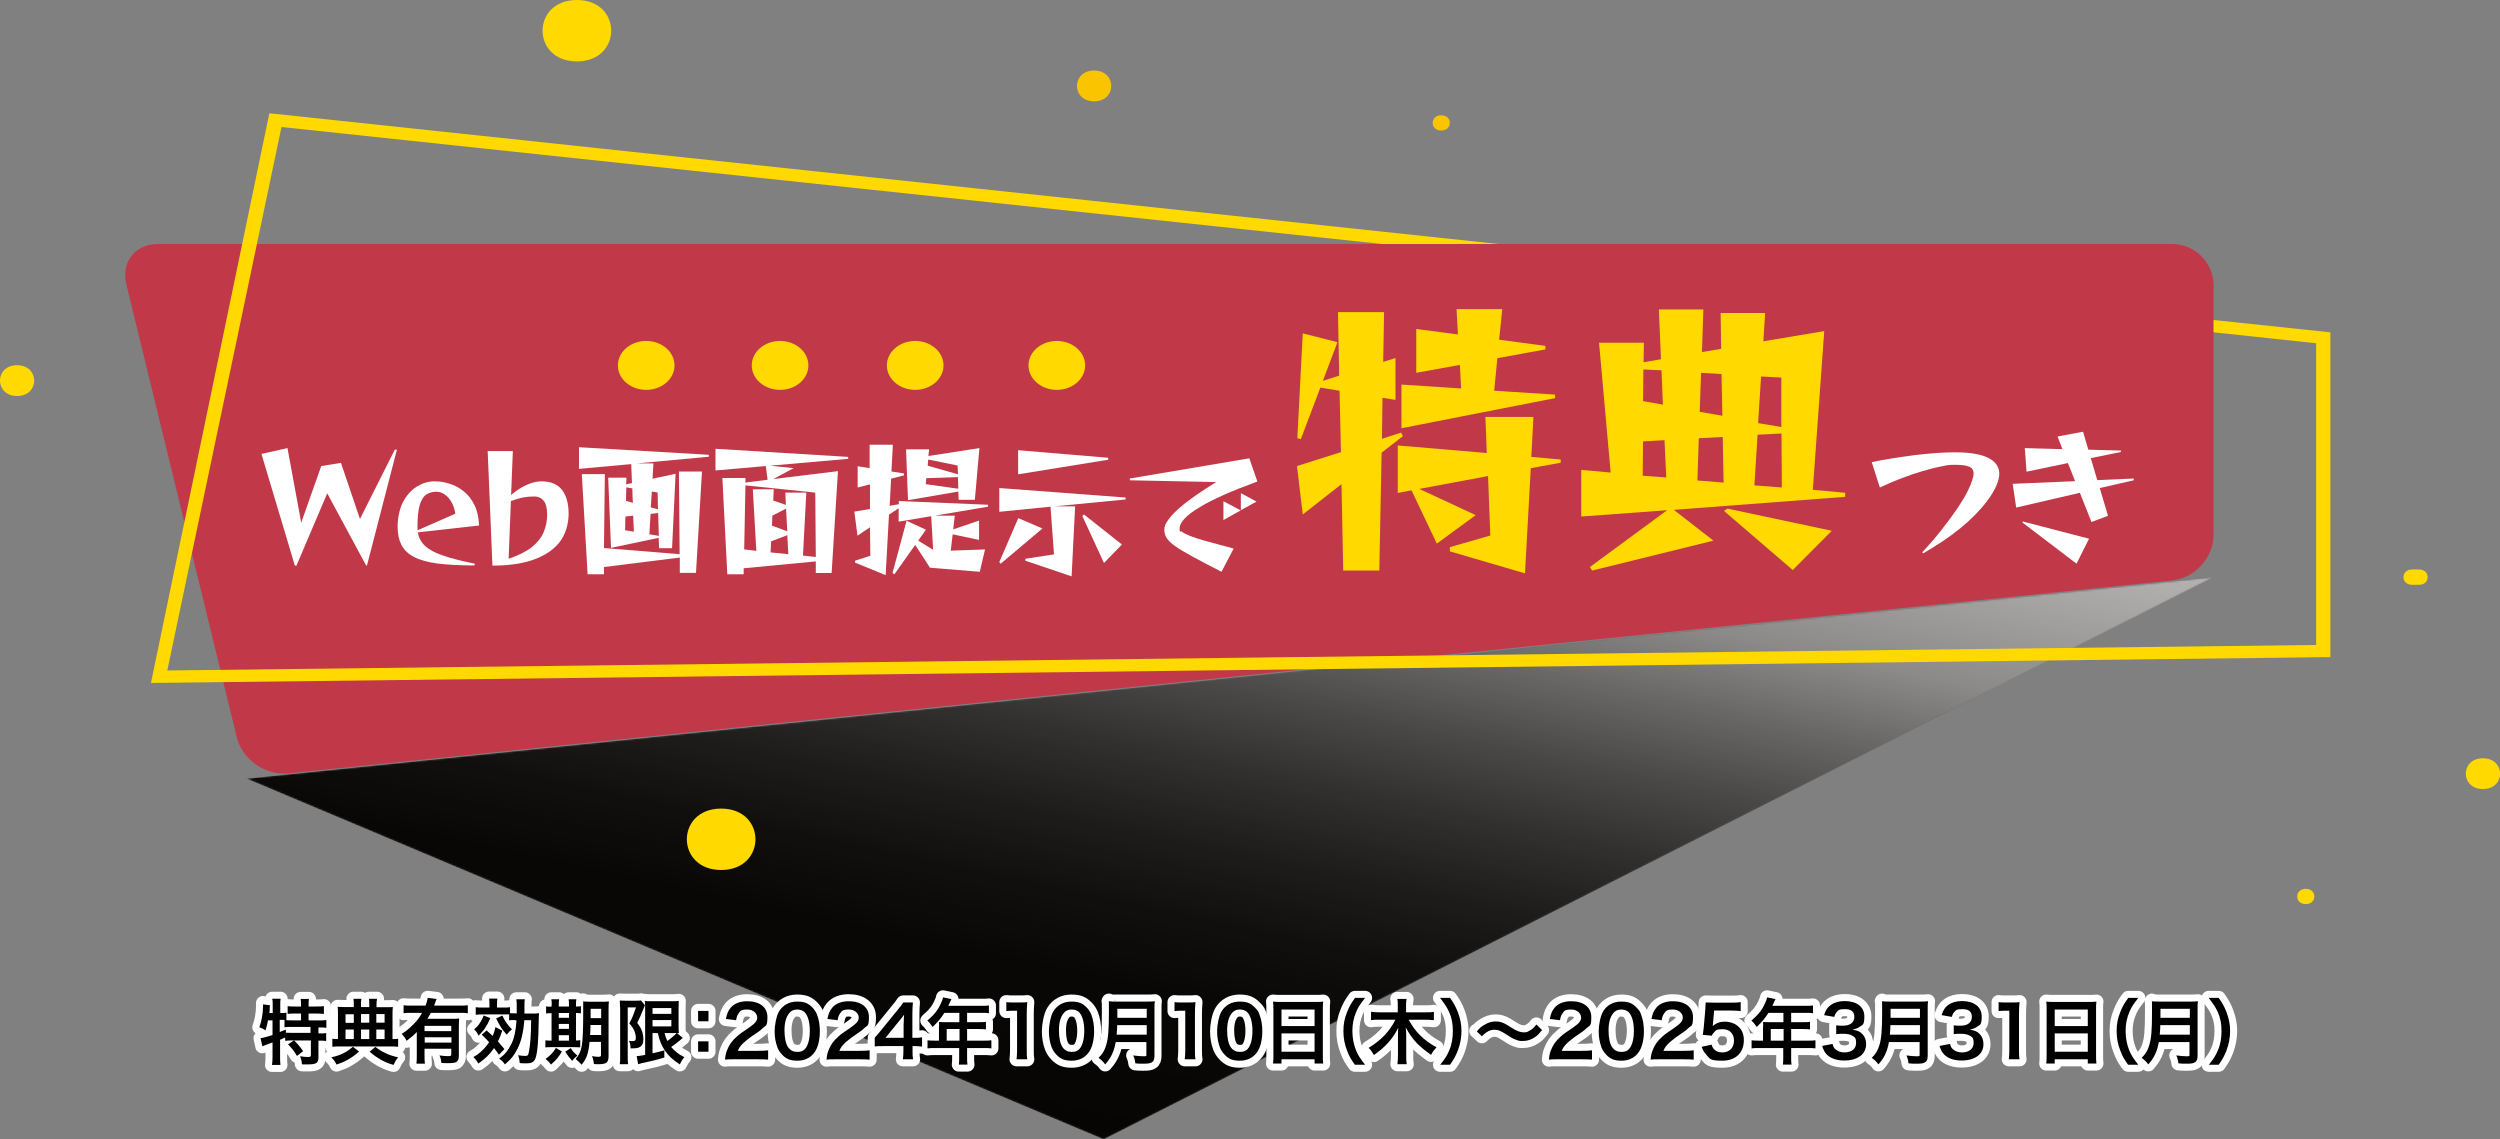 <svg xmlns="http://www.w3.org/2000/svg" xmlns:xlink="http://www.w3.org/1999/xlink" viewBox="0 0 1421 647.6"><rect x="0" y="0" width="1421" height="647.6" fill="#808080" stroke="none"/><defs><style>      .cls-1 {        mask: url(#mask);      }      .cls-2 {        fill: url(#_名称未設定グラデーション_3);        isolation: isolate;        opacity: .2;      }      .cls-3 {        fill: #ffd900;      }      .cls-4 {        fill: url(#_名称未設定グラデーション_2);      }      .cls-5 {        fill: #c13948;      }      .cls-6 {        fill: #fff;      }      .cls-7 {        fill: none;        stroke: #fff;        stroke-linecap: round;        stroke-linejoin: round;        stroke-width: 8px;      }      .cls-8 {        fill: url(#_名称未設定グラデーション);      }      .cls-9 {        fill: #fac500;      }    </style><linearGradient id="_&#x540D;&#x79F0;&#x672A;&#x8A2D;&#x5B9A;&#x30B0;&#x30E9;&#x30C7;&#x30FC;&#x30B7;&#x30E7;&#x30F3;" data-name="&#x540D;&#x79F0;&#x672A;&#x8A2D;&#x5B9A;&#x30B0;&#x30E9;&#x30C7;&#x30FC;&#x30B7;&#x30E7;&#x30F3;" x1="735" y1="2569" x2="642.8" y2="3003" gradientTransform="translate(0 -2352.1)" gradientUnits="userSpaceOnUse"><stop offset="0" stop-color="#fff"></stop><stop offset="0" stop-color="#dadada"></stop><stop offset=".2" stop-color="#a7a7a7"></stop><stop offset=".3" stop-color="#7b7b7b"></stop><stop offset=".4" stop-color="#555"></stop><stop offset=".5" stop-color="#363636"></stop><stop offset=".6" stop-color="#1e1e1e"></stop><stop offset=".7" stop-color="#0d0d0d"></stop><stop offset=".8" stop-color="#030303"></stop><stop offset="1" stop-color="#000"></stop></linearGradient><mask id="mask" x="1" y="1" width="1257.2" height="646.6" maskUnits="userSpaceOnUse"><g id="SVGID"><polygon class="cls-8" points="140.2 442.6 1258.2 328.1 627.3 647.6 140.2 442.6"></polygon></g></mask><linearGradient id="_&#x540D;&#x79F0;&#x672A;&#x8A2D;&#x5B9A;&#x30B0;&#x30E9;&#x30C7;&#x30FC;&#x30B7;&#x30E7;&#x30F3;_2" data-name="&#x540D;&#x79F0;&#x672A;&#x8A2D;&#x5B9A;&#x30B0;&#x30E9;&#x30C7;&#x30FC;&#x30B7;&#x30E7;&#x30F3; 2" x1="735" y1="2569" x2="642.8" y2="3003" gradientTransform="translate(0 -2352.1)" gradientUnits="userSpaceOnUse"><stop offset="0" stop-color="#fff"></stop><stop offset="0" stop-color="#dadada"></stop><stop offset=".2" stop-color="#a7a7a7"></stop><stop offset=".3" stop-color="#7b7b7b"></stop><stop offset=".4" stop-color="#555"></stop><stop offset=".5" stop-color="#363636"></stop><stop offset=".6" stop-color="#1e1e1e"></stop><stop offset=".7" stop-color="#0d0d0d"></stop><stop offset=".8" stop-color="#030303"></stop><stop offset="1" stop-color="#000"></stop></linearGradient><linearGradient id="_&#x540D;&#x79F0;&#x672A;&#x8A2D;&#x5B9A;&#x30B0;&#x30E9;&#x30C7;&#x30FC;&#x30B7;&#x30E7;&#x30F3;_3" data-name="&#x540D;&#x79F0;&#x672A;&#x8A2D;&#x5B9A;&#x30B0;&#x30E9;&#x30C7;&#x30FC;&#x30B7;&#x30E7;&#x30F3; 3" x1="735" y1="2569" x2="642.8" y2="3003" gradientTransform="translate(0 -2352.1)" gradientUnits="userSpaceOnUse"><stop offset="0" stop-color="#231815"></stop><stop offset="0" stop-color="#231815"></stop><stop offset="1" stop-color="#231815"></stop></linearGradient></defs><g><g id="_&#x30EC;&#x30A4;&#x30E4;&#x30FC;_1" data-name="&#x30EC;&#x30A4;&#x30E4;&#x30FC;_1"><g id="_&#x30EC;&#x30A4;&#x30E4;&#x30FC;_1-2" data-name="&#x30EC;&#x30A4;&#x30E4;&#x30FC;_1"><g class="cls-1"><polygon class="cls-4" points="140.2 442.6 1258.2 328.1 627.3 647.6 140.2 442.6"></polygon></g><polygon class="cls-2" points="140.2 442.6 1258.2 328.1 627.3 647.6 140.2 442.6"></polygon><path class="cls-5" d="M1258.2,303.9c0,13-10.6,24.7-23.5,26L163.7,439.6c-12.9,1.3-26-7.9-29.1-20.5l-62.8-257.5c-3.1-12.6,5-22.9,18-22.9h1144.8c13,0,23.6,10.6,23.6,23.6v141.6h0Z"></path><polygon class="cls-3" points="1258.2 181.9 1258.2 188.9 1316.5 195.1 1316.5 366.6 95.1 381.1 160 72.2 785.6 138.7 851.8 138.7 157.1 64.8 153.1 64.4 85.8 388.2 1324.6 373.5 1324.6 188.9 1258.2 181.9"></polygon><path class="cls-3" d="M327.9,34.9c26,0,26-34.9,0-34.9s-26,34.9,0,34.9h0Z"></path><path class="cls-3" d="M409.9,494.5c26,0,26-34.9,0-34.9s-26,34.9,0,34.9h0Z"></path><path class="cls-9" d="M621.9,57.6c13,0,13-17.5,0-17.5s-13,17.5,0,17.5h0Z"></path><path class="cls-3" d="M9.7,225.1c13,0,13-17.5,0-17.5s-12.9,17.5,0,17.5h0Z"></path><path class="cls-3" d="M1411.3,448.5c13,0,13-17.5,0-17.5s-13,17.5,0,17.5h0Z"></path><path class="cls-9" d="M819.2,74.2c6.5,0,6.5-8.7,0-8.7-6.5,0-6.5,8.7,0,8.7h0Z"></path><path class="cls-3" d="M1310.6,513.9c6.5,0,6.5-8.7,0-8.7s-6.5,8.7,0,8.7h0Z"></path><path class="cls-3" d="M1371,332.4h4c6.5,0,6.5-8.7,0-8.7h-4c-6.5,0-6.5,8.7,0,8.7h0Z"></path><ellipse class="cls-3" cx="367.3" cy="207.7" rx="16.1" ry="13.9"></ellipse><ellipse class="cls-3" cx="443.4" cy="207.7" rx="16.1" ry="13.9"></ellipse><ellipse class="cls-3" cx="520.2" cy="207.7" rx="16.1" ry="13.9"></ellipse><ellipse class="cls-3" cx="600.7" cy="207.7" rx="16.1" ry="13.9"></ellipse></g><g id="_&#x30EC;&#x30A4;&#x30E4;&#x30FC;_2" data-name="&#x30EC;&#x30A4;&#x30E4;&#x30FC;_2"><g><path class="cls-6" d="M208.1,321.4l-22.1-41-17.5,41.1h-.9l-19-63.5,14.8-3.3,7.8,42.4,11.4-32.2,11.2-1.8,10.8,31.9,19.8-39.4h1.2l-17,65.8h-.5Z"></path><path class="cls-6" d="M269.7,321.4c-8.4,0-15.4-.4-21.1-1.1-5.6-.8-10.1-2-13.4-3.8-3.3-1.7-5.6-4-7.1-6.9-1.4-2.8-2.1-6.3-2.1-10.4s1-9.9,3-13.7c2-3.8,4.6-6.8,7.7-8.8,3.2-2,6.6-3.1,10.1-3.1s5.7.4,8.6,1.3,5.6,2.3,8.1,4.3,4.6,4.6,6.1,7.7c1.6,3.2,2.5,7.1,2.7,11.8l-34.8,3.9c.5,3,1.9,5.6,4.1,7.7,2.3,2.1,5.7,4,10.3,5.5,4.6,1.6,10.6,3.1,18,4.6l-.2,1ZM258.8,292c-.3-2.1-.9-4.2-1.9-6.1s-2.2-3.5-3.8-4.6c-1.5-1.2-3.2-1.8-5.1-1.8s-4.1.5-5.7,1.6c-1.6,1-2.8,3-3.7,5.9s-1.3,7.2-1.3,12.8v.8c0,.3,0,.5.1.8l21.4-9.4Z"></path><path class="cls-6" d="M277.2,256.4h14.3l-1,25c1.5-1.4,3.2-2.6,5.1-3.8,1.9-1.2,3.9-2.1,6-2.9,2.1-.7,4.2-1.1,6.2-1.1,5.2,0,9.1,1.6,11.6,4.8,2.5,3.2,3.8,7.7,3.8,13.6s-1.8,12.1-5.4,16.5-8.7,7.6-15.1,9.8-14.1,3.2-22.8,3.2l-2.7-65.1ZM289.1,317.6c5.6-1.9,10-4.1,13.2-6.6,3.2-2.6,5.4-5.4,6.7-8.5s2-6.4,2-9.8-.6-6.4-1.9-8-3.1-2.5-5.5-2.5-4.5.2-6.5.6-4.3,1.1-6.7,2l-1.3,32.8Z"></path><path class="cls-6" d="M374.6,311.7l-.2-6-27.1,5.7-1.6-39.9h10.4l-.2,3.8,3.3-.7-.4-10.8-29.7,2.7v-12.3l73.8,4.3v1.1l-40.9,3.8h9.4l-.5,8.7,13.1-2.8-2,42.3h-7.4ZM386.4,325.6v-8.7c-.1,0-43.1,5.4-43.1,5.4v4.1h-9.3l-3.3-56.9h13.1l-.5,42,43,3.5-.4-47h13.1l-3.4,57.6h-9.2ZM359.9,293.1l-4.4.5-.2,7.8,5,.8-.4-9.1ZM359.4,277.6l-3.4-.6-.2,7.7,3.9,1.1-.3-8.2ZM374.1,291.6l-4.3.5-.7,11.6,5.4.9-.4-13ZM373.8,279.9l-3.3-.5-.6,9,4.1,1.1-.2-9.6Z"></path><path class="cls-6" d="M463.7,325.7v-6.6c-.1,0-41,3.9-41,3.9v3.4h-9.3l-2.8-54.7h13.1v2.6c-.1,0,12.6-1.6,12.6-1.6l-1-7.8-28.6,2.5v-12.3l75.4,4.6v1.1l-44.4,3.9,13.4,1.4-11.6,6.2,36.8-4.5-3.6,57.9h-9ZM463.4,280l-39.7-4.1-.7,36.4,6.9.8-2-35h11.9l-.3,6.4,7.2,2.5-.3-7h11.9l-1.9,35.8,7.3.8-.3-36.6ZM447.5,304.2l-9.2,3.5-.3,6.3,10.1,1-.6-10.8ZM446.8,289.1l-7.8,4-.2,5.7,8.7,3.2-.7-12.9Z"></path><path class="cls-6" d="M528.6,322.7l-8.4-13-11.8,16.7-1.1-.7,8-29.7,11,5.1-4.4,6.2,8.5,5.2-1.1-19.1-18.5,3.1v-7.6l-5.5,3.6-1.9,34.4-17.4-7.1v-1.1l8.7-2.8-.2-16.2-7.1,4.8-1.8-13.7,8.9-1.5v-14c-.1,0-7,1.8-7,1.8v-12.1l6.8,1.1v-13.3c-.1,0,13.2,0,13.2,0l-.8,15.2,7.1,1.1v1.1l-7.3,1.9-.8,15.4,5.2-.9v-1.8l50.7,2.1v1.1l-30.2,5.1h11.3l-.9,7.8,14.7-5v11l-15-3.2-1.1,9.3,19.5-.7-3,12.7-28.3-2.3ZM544.9,284.1l-.2-4.7-28.6,4.9-1.1-28.9h13.1l-.4,3.8,29-4.5-2.6,29.4h-9.2ZM544.5,271.2l-18,.6-.3,3.4,18.5,2.6-.2-6.6ZM544.3,264.6l-16.7-3.4-.3,3.5,17.2,4.9-.2-5Z"></path><path class="cls-6" d="M568.8,320.4l-.8-.9,10.8-25,13.7,5.9-23.7,20ZM582.8,318.7v-1.1l16.3-2.5-2-27.1-29.1,2.9v-13.5l71.8,5.4v1.1l-40.5,3.9h11.8l-2,39.8-26.3-8.9ZM578.7,269.6v-13.7l51.2,4.3v1.1l-51.2,8.3ZM615.2,293.3l.9-.9,21.6,17.1-10.2,10.5-12.3-26.7Z"></path><path class="cls-6" d="M694.3,325c-6.6-3.4-12-6.2-16.2-8.5s-7.5-4.2-9.9-5.9c-2.4-1.7-4-3.2-5-4.7s-1.4-3.1-1.4-4.9.8-3.7,2.5-5.9c1.6-2.2,3.9-4.5,6.7-6.9s6-4.8,9.5-7.2c3.5-2.4,7.1-4.7,10.8-7l-49-1-.2-1,68-11.5,4.6,13.2c-14.6,5.3-25.6,10.2-33,14.7s-11.2,8.5-11.2,11.8.4,1.3,1.3,2c.8.7,2.4,1.5,4.6,2.4,2.2.9,5.3,1.9,9.3,3s9.2,2.5,15.5,4.2l-6.9,13.2ZM695.4,295.6v-10.7l9.8,5.2-9.8,5.5ZM705.3,290v-9.7l8.9,4.8-8.9,4.9Z"></path></g><g><path class="cls-3" d="M763.5,324.5l-1-49.3-22,17.2-3.3-27.5,25-7.9-.8-34.9-10.9-1.8-11.1,29.3-2-.5,3.1-59.6,19.7,5-8.3,22,9.3-3-.7-36.1h26.2l-.5,28.3,7-2.2v23.8l-7.4-1.2-.3,23.3,10.9-3.5,1,2-12.1,9.4-1.3,67h-20.5v.2h0ZM824.1,313.4v-2.4l23-6.6-1.3-33.8-39.1,7.3,32.1,14.9-22.1,16.2-14.4-30.3-7.8,1.5v-27l50.6,4.3-.8-20.5h27.3l-1.2,22.7,16.7,1.5v1.8l-17,3.1-3.3,59.8-42.7-12.5ZM796.6,243.4v-24.8l33.9,2.2-.7-13.4-24.8,4.5v-24.9l23.7,3.1-.8-14.4h26l-1.8,17.4,26.3,3.5v2l-27.3,5-1.8,18.5,34.6,2.2v2l-87.3,17.1Z"></path><path class="cls-3" d="M951.4,289.8l22.5,17.5-68.9,17-1.3-2,43.9-32.3-48.8,3.6v-26.5l16.7,1.5-6.6-73.8h25.5l-.2,11.1,9.9-1.7-1.2-28.3h25.3l-.8,24.2,10.9-1.8-.3-20.4h25.3l-1,16.1,34.6-5.8-6.5,90.2,18.4,1.7v2.3l-97.4,7.4ZM946.1,250.2l-12.2.7-.2,19.5,13.4,1-1-21.2ZM944.4,210.5l-10.3-.5-.2,18,11.3,2-.8-19.5ZM979.2,248.4l-13.6.7-.8,24,14.9,1.2-.5-25.9ZM978.5,212.6l-11.6-.7-.8,22.2,12.9,2.2-.5-23.7ZM979.9,290.4l2-1.3,59.3,12.6-22.2,22.3-39.1-33.6ZM1012.6,246.4l-13.6.7-1.8,28.8,15.6,1.2-.2-30.7ZM1012.6,214.6l-11.6-.6-1.7,26.5,13.2,2.2v-28.1h0Z"></path></g><g><path class="cls-6" d="M1092.6,313.9c3.8-4,7.4-8.2,10.8-12.5s6.4-8.4,9.1-12.3c2.6-3.9,4.6-7.2,5.9-9.9,1.1-2.2,1.9-4.2,2.5-5.9.6-1.7.9-3.1.9-4.2,0-1.9-.9-3.2-2.6-3.9-1.8-.7-4.5-1-8.3-1s-4.4.3-7.5.9-6.7,1.5-10.6,2.7c-3.9,1.1-8,2.5-12.1,4.1-4.2,1.6-8.2,3.3-12.2,5.2l-4.6-14.4c3.8-.8,7.7-1.6,11.9-2.2,4.2-.7,8.3-1.2,12.5-1.8,4.2-.5,8.3-.9,12.2-1.2,3.9-.3,7.5-.4,10.8-.4,8.5,0,14.8,1.1,18.9,3.2s6.2,5.1,6.2,9-2.4,9.6-7.1,15.7c-4,5.3-9.1,10.4-15.1,15.3s-13.1,9.6-21,14.2l-.6-.6Z"></path><path class="cls-6" d="M1188.8,296.7l-6.6-16.6-36.2,8.4-2-13.5,35.5-1.5-4.1-10.3-23.5,4.9-1-13.4,21.4.6-2.8-7.2,14.5-2.7,3,10.2,18.5.5v.8c0,0-17.1,3.5-17.1,3.5l3.7,12.5,20.7-.9v1c0,0-19.3,4.4-19.3,4.4l4.7,15.8-9.4,3.5ZM1149.7,297.1v-.7c0,0,37.7,9.8,37.7,9.8l-7.1,14.2-30.6-23.3Z"></path></g></g><g><g><path class="cls-7" d="M152.4,579.7c-.4,2.2-.8,3.8-1.5,6-1.2-.9-2.1-1.3-3.5-1.8,1.3-3.3,2.1-8,2.1-12s0-.5,0-1l4,.5c-.2.7-.2.8-.2,2.1v.6c0,0-.2,1.7-.2,1.7h1.9v-4.8c0-1.2,0-2.2-.3-3.3h4.8c-.2,1.1-.2,2-.2,3.3v4.8h.3c1.5,0,2.4,0,3.2-.2v4.3c1.3,0,2.3.1,3.7.1h4.6v-3.9h-3.4c-1.7,0-3,0-4.2.2v-4.4c1.2.2,2.4.2,4.2.2h3.4v-1.3c0-1.2,0-2-.2-3h4.7c-.2.9-.2,1.8-.2,3v1.3h4.4c1.8,0,3,0,4.3-.2v4.4c-1.2-.1-2.5-.2-4.3-.2h-4.4v3.9h5.5c2,0,3.5,0,4.6-.2v4.4c-1.3-.2-2.8-.2-4.3-.2h-.2v3.4h.4c1.9,0,3,0,4-.2v4.5c-1.3-.2-2.4-.2-4-.2h-.4v9.7c0,3-1.3,3.8-6,3.8s-2.2,0-3.4-.1c-.1-1.9-.4-3.1-1.1-4.5,2.3.3,3.6.4,4.7.4s1.5-.2,1.5-1.2v-8.2h-10.6c-1.7,0-2.7,0-4,.2v-1.9c-1.1.5-1.9.9-2.9,1.3v9.6c0,1.8,0,3.3.2,4.7h-4.8c.2-.9.3-2.9.3-4.7v-8.1c-1,.4-1.9.7-2.7,1-2.1.8-2.6,1-3.1,1.2l-1-4.6c1.5-.2,3.1-.6,6.8-1.8v-8.3h-2.4ZM159,586.6c1.6-.6,2.1-.8,3.5-1.4v1.8c1,0,2.1.1,3.9.1h10.1v-3.4h-10.2c-2.1,0-3.4,0-4.6.2v-4.2c-.9,0-1.4,0-2.1,0h-.6v6.9ZM167,591.3c2.1,1.9,3.6,3.7,5.3,6.2l-3.5,2.7c-1.6-2.7-2.8-4.3-5.1-6.6l3.4-2.2Z"></path><path class="cls-7" d="M204.1,597.7c-2.6,2.3-4,3.2-6.2,4.5s-3.7,1.9-6.6,2.9c-1.1-2.1-1.6-2.8-3-4.1,3-.7,4.5-1.2,6.6-2.2,2.1-1,3.4-1.9,5.7-3.8l3.5,2.7ZM201.1,571.4c0-1.9,0-2.7-.2-3.7h4.5c-.2,1.1-.2,1.7-.2,3.7v1h4.7v-1c0-2.1,0-2.8-.2-3.7h4.6c-.2,1.2-.3,1.9-.3,3.7v1.1h5.3c1.9,0,3.1,0,4-.1-.1.9-.2,1.9-.2,3.4v14.8c1.5,0,2.2,0,3.2-.2v4.6c-1.3-.2-2.8-.2-4.8-.2h-27.9c-2,0-3.5,0-4.7.2v-4.6c1.1.2,1.7.2,3.2.2v-14.9c0-1.4,0-2.4-.2-3.4,1.2,0,2.2.1,3.9.1h5.3v-1.1ZM201.1,576.5h-4.7v4.9h4.7v-4.9ZM201.1,585.2h-4.7v5.4h4.7v-5.4ZM209.9,581.3v-4.9h-4.7v4.9h4.7ZM209.9,590.6v-5.4h-4.7v5.4h4.7ZM213.3,595c2.3,1.8,3.5,2.5,5.6,3.5,2.4,1.2,4.1,1.7,7.4,2.5-1.3,1.6-1.6,2.1-2.6,4.3-3.2-.9-4.9-1.7-7.3-3-2.2-1.3-3.6-2.2-6.3-4.5l3.3-2.8ZM218.6,581.3v-4.9h-4.7v4.9h4.7ZM218.6,590.6v-5.4h-4.7v5.4h4.7Z"></path><path class="cls-7" d="M237,586.5c-2.1,2.2-3,2.9-5.9,5.1-.9-1.8-1.5-2.6-2.8-3.9,2.7-1.7,4.6-3.3,6.8-5.6,2.1-2.1,3.3-3.7,4.8-6.4h-5.7c-2,0-3.4,0-4.8.2v-4.5c1.4.2,2.8.2,4.9.2h7.6c.6-1.7,1-3,1.2-4.4l5.1.6c-.3.6-.4.8-.9,2.3-.2.5-.2.7-.6,1.5h14.5c2,0,3.4,0,4.7-.2v4.5c-1.3-.2-2.8-.2-4.7-.2h-16.3c-.7,1.3-1.2,2.1-2,3.4h13.9c2,0,3,0,4.2-.2-.1,1.3-.2,2.6-.2,4.6v16.9c0,1.6-.5,2.6-1.5,3.3-.8.4-2.3.6-4.7.6s-1.7,0-3.7-.1c-.2-1.8-.4-2.7-1.1-4.3,2.3.3,3.4.4,4.7.4,1.8,0,2-.2,2-1.1v-3.1h-15.2v3.4c0,2.2,0,3.6.2,5.1h-4.8c.2-1.5.2-3,.2-5.1v-13.1ZM256.5,583.1h-15.2v3h15.2v-3ZM241.4,589.6v3h15.2v-3h-15.2Z"></path><path class="cls-7" d="M276.7,585.8c1.6,1.4,2,1.8,3.3,3,.9-1.9,1.1-2.8,1.6-5l3.9,2c-.9,2.6-1.3,3.8-2.5,6.1,1.4,1.6,2,2.3,3.7,4.4l-3.1,3.2c-1.3-1.9-1.8-2.5-2.8-3.8-2.4,3.6-5.1,6.2-8.9,8.8-.8-1.4-1.7-2.6-2.8-3.7,1.7-.9,2.8-1.7,3.9-2.7,1.8-1.5,3.6-3.6,5-5.7-1.7-1.9-2.4-2.6-4.2-4.3l2.9-2.5ZM278.7,578.7c-2.1,4.7-3.3,6.6-6.7,10-.7-1.6-1.3-2.4-2.5-3.6,1.6-1.4,2.3-2.1,3.3-3.7,1-1.5,1.4-2.3,2.1-4.2l3.8,1.5ZM292.7,579.8c-1.8,0-2.5,0-3.3.2v-3.4c-.6,0-1.7,0-3.2,0h-12c-1.5,0-2.5,0-3.8.2v-4.3c1.2.2,2.1.2,4,.2h3.8v-1.7c0-1.5,0-2.4-.2-3.4h4.7c-.2,1.1-.2,1.9-.2,3.4v1.7h3.4c1.9,0,3,0,4-.2v3.4c.7,0,1.5.1,3,.1h.8c0-1.8,0-3,0-4.3s0-2.5-.2-3.7h4.8c-.2,1.4-.2,1.7-.2,3.6,0,2.7,0,3.6,0,4.5h4.2c2.4,0,3.2,0,4.1-.2-.1,1.1-.2,2.2-.2,4.8-.2,10.8-.6,16.6-1.6,20.1-.8,2.7-2.1,3.6-5.3,3.6s-2.7,0-3.9-.2c-.1-1.7-.3-2.7-.9-4.4,1.4.2,3.1.4,3.9.4,1.6,0,1.9-.3,2.3-2.8.8-4.4,1.1-8.7,1.2-17.5h-3.9c-.5,7-1.8,12.2-3.9,16.3-1.9,3.8-3.6,5.8-7.1,8.8-1-1.4-1.8-2.3-3.3-3.2,3.5-2.6,5.1-4.7,7.1-8.7,1.5-3.1,2.4-7.2,2.8-13.1h-.6ZM285.5,577.2c1.7,3.6,3,5.3,5.5,7.9-1.2.9-1.6,1.3-3,3-2.8-3.2-3.7-4.6-6-9.2l3.4-1.6Z"></path><path class="cls-7" d="M313.6,571.4c0-1.5,0-2.5-.2-3.4h4.4c-.2,1-.2,2-.2,3.4v.7h5.8v-.7c0-1.6,0-2.6-.2-3.4h4.4c-.2.9-.2,1.9-.2,3.4v.7c1.4,0,2.1,0,2.8-.2v4.1c-.7-.1-1.3-.2-2.8-.2v15.6c1.3,0,1.7,0,2.4-.2v4.1c-.8,0-1.7-.1-3.4-.1h-13.3c-1.7,0-2.4,0-3.1.2v-4.1c.8.1,1.5.2,3,.2h.5v-15.6c-1.7,0-2.4,0-3.1.2v-4.1c.7.2,1.4.2,3.1.2v-.7ZM319.4,597.7c-2.1,3.4-3.2,4.7-6.2,7.4-.9-1.2-1.5-1.9-3.1-3.2,2.8-2,4.2-3.5,5.9-6.3l3.4,2.1ZM323.4,578.5v-2.7h-5.8v2.7h5.8ZM323.4,584.8v-2.8h-5.8v2.8h5.8ZM323.4,591.5v-3.1h-5.8v3.1h5.8ZM324.4,595.7c1.4,2.2,1.5,2.3,3.8,4.3-1.3,1-2.2,1.9-3,3q-2.3-2.6-3.9-5.2l3.2-2.1ZM335.1,592.2c-.6,6.4-1.6,9.4-4.5,13-1.3-1.4-2-2.1-3.4-3.3,2-2.2,2.9-4.3,3.5-7.5.6-3.5.8-9.5.8-19.9s0-3.9-.2-5.3c1.3.1,2.4.2,4.5.2h5.9c2.2,0,3.2,0,4.4-.2-.1,1-.2,2.2-.2,4.5v26.9c0,2-.6,3.2-1.7,3.7-.8.4-2.2.6-4,.6s-.6,0-2.6-.1c-.2-1.7-.4-2.8-1.1-4.5,1.8.3,2.6.4,3.6.4s1.5-.2,1.5-.9v-7.6h-6.6ZM335.6,582.6c0,2.4,0,3.9-.2,5.7h6.3v-5.7h-6.1ZM341.7,573.4h-6v5.3h6v-5.3Z"></path><path class="cls-7" d="M352.4,572.4c0-1.3,0-1.9-.1-3.7.7,0,1.5.1,3,.1h6c1.6,0,2.5,0,3-.2l2.3,2.8c-.3.5-.4.9-1.3,3.1-.9,2.2-1.8,4.3-3.1,6.9,1.7,2.3,2.3,3.4,2.9,5.2.4,1.3.6,2.8.6,4,0,2.4-.7,3.9-2.2,4.6-1.1.6-2.2.7-5.1.7,0-1.9-.2-2.9-.9-4.3.6,0,1.3.2,1.8.2,1.6,0,2.1-.4,2.1-1.8s-.3-2.8-.9-4.2c-.6-1.3-1.2-2.3-2.8-4.1,1.8-3.4,2.2-4.5,3.8-9.1h-4.7v27.6c0,1.7,0,3.2.2,4.7h-4.7c.2-1.2.2-2.8.2-4.7v-27.8ZM370.9,587.1v11.6q4.5-1,6.7-1.7v4.1c-4.1,1.3-6.8,1.9-12.8,3.2-.9.2-1.6.4-2.1.6l-.8-4.6c.8,0,2.3-.2,4.8-.7v-26.4c0-1.8,0-2.8-.2-4.3.8.2,1.8.2,3.9.2h11.6c1.9,0,2.7,0,3.8-.2,0,1-.1,1.9-.1,4.5v9.4c0,2.3,0,3.1.2,4.4q-.8,0-1.1,0l3.3,2.8c-.2,0-.8.6-1.1.9-1.3,1.1-3.7,3-5.5,4.2,2,2.4,4.3,4.2,7.5,5.8-1.1,1.2-1.7,2.3-2.6,4.1-3.9-2.5-6.4-4.8-8.5-7.9-1.9-2.9-3-5.5-4-9.9h-2.9ZM370.9,576.3h10.7v-3.3h-10.7v3.3ZM370.9,583.4h10.7v-3.6h-10.7v3.6ZM377.7,587.1c.5,2.1.9,3,1.6,4.6,2.4-1.7,4.5-3.6,5.3-4.5-.5,0-1.4,0-2,0h-4.9Z"></path><path class="cls-7" d="M402.7,574.6v5.9h-5.9v-5.9h5.9ZM402.7,591.9v5.9h-5.9v-5.9h5.9Z"></path><path class="cls-7" d="M417.3,602.1c-3.2,0-3.8,0-5.2.2.2-2.3.5-3.7,1.1-5.2,1.1-3,2.9-5.6,5.6-7.9,1.4-1.3,2.6-2.2,6.7-4.9,3.7-2.6,4.9-3.9,4.9-6s-2.1-4.5-5.6-4.5-4.1.8-5.1,2.4c-.7,1-1,1.9-1.3,3.7l-5.8-.7c.6-3.1,1.3-4.7,2.8-6.5,2-2.3,5.2-3.6,9.3-3.6,7.1,0,11.5,3.4,11.5,9s-.9,4.6-2.9,6.5c-1.1,1.1-1.5,1.4-6.8,5-1.8,1.3-3.8,3-4.8,4.1-1.2,1.3-1.7,2.1-2.3,3.6h11.3c2.6,0,4.6-.1,5.9-.3v5.3c-1.9-.2-3.5-.2-6.1-.2h-13Z"></path><path class="cls-7" d="M444.6,599.5c-1.2-1.2-2.1-2.6-2.7-4.1-1.1-2.9-1.6-6-1.6-9.3s1-8.8,2.5-11.2c2.2-3.6,5.8-5.6,10.3-5.6s6.4,1.1,8.6,3.3c1.2,1.2,2.1,2.6,2.7,4.1,1.1,2.8,1.6,6.1,1.6,9.4,0,5-1.1,9.4-3,12-2.3,3.2-5.6,4.8-9.8,4.8s-6.4-1.1-8.5-3.3ZM457.5,596.3c1.8-1.9,2.8-5.7,2.8-10.4s-1-8.4-2.8-10.4c-1-1.1-2.6-1.7-4.4-1.7s-3.4.6-4.5,2.1c-1.8,2.1-2.7,5.4-2.7,9.8s.8,7.8,2.1,9.6c1.3,1.8,3,2.6,5.2,2.6s3.4-.6,4.4-1.7Z"></path><path class="cls-7" d="M475,602.1c-3.2,0-3.8,0-5.2.2.2-2.3.5-3.7,1.1-5.2,1.1-3,2.9-5.6,5.6-7.9,1.4-1.3,2.6-2.2,6.7-4.9,3.7-2.6,4.9-3.9,4.9-6s-2.1-4.5-5.6-4.5-4.1.8-5.1,2.4c-.7,1-1,1.9-1.3,3.7l-5.8-.7c.6-3.1,1.3-4.7,2.8-6.5,2-2.3,5.2-3.6,9.3-3.6,7.1,0,11.5,3.4,11.5,9s-.9,4.6-2.9,6.5c-1.1,1.1-1.5,1.4-6.8,5-1.8,1.3-3.8,3-4.8,4.1-1.2,1.3-1.7,2.1-2.3,3.6h11.3c2.6,0,4.6-.1,5.9-.3v5.3c-1.9-.2-3.5-.2-6.1-.2h-13Z"></path><path class="cls-7" d="M524.3,594.9c-1.5-.2-2.4-.2-4.1-.3h-1.5v2.9c0,2.1,0,3.1.3,4.6h-5.8c.2-1.4.3-2.7.3-4.7v-2.8h-11.2c-2.4,0-3.7,0-5.1.2v-5c1.4-1.5,1.8-2,3.2-3.7l9.6-11.8c1.8-2.1,2.4-3,3.4-4.5h5.5c-.2,2.4-.3,3.8-.3,6.8v13.3h1.4c1.6,0,2.6,0,4.1-.3v5.2ZM513.7,581.6c0-1.9,0-3.2.2-4.9-.8,1.2-1.3,1.8-2.8,3.6l-7.8,9.6h10.3v-8.4Z"></path><path class="cls-7" d="M533.8,583.3c0-.9,0-1.5-.1-2.4.9,0,1.7.1,2.8.1h8.8v-5.3h-8.5c-2.1,3.3-4.1,5.6-6.7,8-1.2-1.7-1.6-2.3-3-3.6,4.1-3.5,6.2-6.2,7.9-10.2.6-1.3.9-2.1,1-3l4.8,1c-.2.5-.3.6-.6,1.2,0,.1-.4,1-1.2,2.6h19c1.9,0,2.9,0,4.1-.2v4.4c-1.3-.2-2.3-.2-4.1-.2h-8.3v5.3h6.5c1.9,0,3,0,4.2-.2v4.3c-1.2-.1-2.3-.2-4.1-.2h-6.6v6.6h9.4c1.9,0,3.2,0,4.4-.2v4.6c-1.3-.2-2.7-.2-4.4-.2h-9.4v5.1c0,2.1,0,3.2.2,4.3h-4.9c.2-1.2.2-2.3.2-4.4v-5h-13.6c-1.8,0-3.1,0-4.4.2v-4.6c1.3.2,2.6.2,4.4.2h2.1v-8.3ZM545.4,591.5v-6.6h-7.3v6.6h7.3Z"></path><path class="cls-7" d="M577.8,602.1c.2-1.6.3-3.2.3-5.3v-22.3h-1.9c-1.5,0-2.7,0-4.2.2v-5.1c1.3.2,2.1.2,4.1.2h3.7c2.1,0,2.7,0,4.1-.2-.2,2.4-.3,4.3-.3,6.7v20.5c0,2.1,0,3.6.3,5.3h-6.1Z"></path><path class="cls-7" d="M600.5,599.5c-1.2-1.2-2.1-2.6-2.7-4.1-1.1-2.9-1.6-6-1.6-9.3s1-8.8,2.5-11.2c2.2-3.6,5.8-5.6,10.3-5.6s6.4,1.1,8.6,3.3c1.2,1.2,2.1,2.6,2.7,4.1,1.1,2.8,1.6,6.1,1.6,9.4,0,5-1.1,9.4-3,12-2.3,3.2-5.6,4.8-9.8,4.8s-6.4-1.1-8.5-3.3ZM613.5,596.3c1.8-1.9,2.8-5.7,2.8-10.4s-1-8.4-2.8-10.4c-1-1.1-2.6-1.7-4.4-1.7s-3.4.6-4.5,2.1c-1.8,2.1-2.7,5.4-2.7,9.8s.8,7.8,2.1,9.6c1.3,1.8,3,2.6,5.2,2.6s3.4-.6,4.4-1.7Z"></path><path class="cls-7" d="M634.2,592.2c-.4,2.1-.7,3.4-1.2,4.8-1.1,3.1-2.5,5.4-4.8,8-1.2-1.6-2.2-2.6-3.8-3.7,2.3-2.3,3.4-4.1,4.3-7.1,1.2-3.8,1.6-8.5,1.6-19s0-4.7-.2-6.1c1.6.2,2.7.2,4.7.2h16.9c2.2,0,3.3,0,4.7-.2-.2,1.1-.2,2.2-.2,4.6v26.3c0,2-.4,3.2-1.5,3.8-.9.6-2,.8-4.7.8s-2.6,0-4.7-.2c-.2-1.9-.5-2.9-1.2-4.5,2.1.3,4.3.5,6,.5s1.5-.2,1.5-1.1v-7h-17.6ZM651.8,588.1v-5.4h-16.8c0,1.3,0,2.1-.3,5.4h17.1ZM651.8,578.5v-5.1h-16.7v5.1h16.7Z"></path><path class="cls-7" d="M673.4,602.1c.2-1.6.3-3.2.3-5.3v-22.3h-1.9c-1.5,0-2.7,0-4.2.2v-5.1c1.3.2,2.1.2,4.1.2h3.7c2.1,0,2.7,0,4.1-.2-.2,2.4-.3,4.3-.3,6.7v20.5c0,2.1,0,3.6.3,5.3h-6.1Z"></path><path class="cls-7" d="M696.1,599.5c-1.2-1.2-2.1-2.6-2.7-4.1-1.1-2.9-1.6-6-1.6-9.3s1-8.8,2.5-11.2c2.2-3.6,5.8-5.6,10.3-5.6s6.4,1.1,8.6,3.3,2.1,2.6,2.7,4.1c1.1,2.8,1.6,6.1,1.6,9.4,0,5-1.1,9.4-3,12-2.3,3.2-5.6,4.8-9.8,4.8s-6.4-1.1-8.5-3.3ZM709.1,596.3c1.8-1.9,2.8-5.7,2.8-10.4s-1-8.4-2.8-10.4c-1-1.1-2.6-1.7-4.4-1.7s-3.4.6-4.5,2.1c-1.8,2.1-2.7,5.4-2.7,9.8s.8,7.8,2.1,9.6c1.3,1.8,3,2.6,5.2,2.6s3.4-.6,4.4-1.7Z"></path><path class="cls-7" d="M723.8,573.6c0-1.6,0-3-.2-4.3,1.3.2,2.6.2,4.5.2h19.6c1.9,0,3.2,0,4.4-.2-.2,1.5-.2,2.7-.2,4.1v26.2c0,2.1,0,3.4.2,4.9h-4.9v-2.4h-18.8v2.4h-4.8c.2-1.4.2-3,.2-4.9v-26ZM728.4,583.2h18.8v-9.4h-18.8v9.4ZM728.4,597.8h18.8v-10.4h-18.8v10.4Z"></path><path class="cls-7" d="M770.1,605.2c-2.3-3.2-3.3-5-4.4-8-1.5-3.7-2.1-7.3-2.1-11.2s.6-7.2,2.1-10.8c1.2-3,2.1-4.7,4.5-8h5.7c-2.8,3.6-4,5.4-5.1,8.1-1.4,3.3-2.1,6.8-2.1,10.7s.7,7.7,2.1,11.1c1.1,2.7,2.3,4.5,5.1,8.1h-5.7Z"></path><path class="cls-7" d="M800.7,579.6c3.5,6.7,8.5,11.7,15.8,15.7-1.5,1.7-1.9,2.1-3.1,4.3-3.6-2.6-5.8-4.4-7.8-6.4-2.7-2.8-4.5-5.4-6.6-9.2.2,1.8.3,3.3.3,4.6v11.3c0,1.9,0,3.6.3,5h-5.3c.2-1.5.3-3.1.3-5.1v-11.3c0-1,0-2.8.2-4.4-3,6.2-7.4,11.1-13.9,15.6-1-1.8-1.8-3-3-4.1,6.7-3.9,12.4-9.8,15.2-16h-8.9c-1.8,0-3.3,0-4.9.3v-4.8c1.5.2,2.9.3,4.9.3h10.3v-3.8c0-1.6,0-2.6-.3-3.8h5.3c-.2,1.1-.3,2.2-.3,3.7v3.9h10.9c2.1,0,3.6,0,4.9-.3v4.8c-1.5-.2-3.2-.3-4.9-.3h-9.4Z"></path><path class="cls-7" d="M818.6,605.2c2.9-3.6,4-5.4,5.1-8.1,1.5-3.4,2.1-7,2.1-11.1s-.6-7.4-2.1-10.7c-1.2-2.7-2.4-4.5-5.2-8.1h5.7c2.3,3.2,3.2,5,4.4,8,1.4,3.7,2.1,7,2.1,10.8s-.7,7.5-2.1,11.2c-1.2,3-2.1,4.7-4.4,8h-5.7Z"></path><path class="cls-7" d="M839.4,586.3c1.5-1.8,2.2-2.5,4-3.6,2.5-1.5,4.3-2.1,6.6-2.1s3.5.4,5.2,1.2q1.1.5,3.7,2.2c3.1,2,5.2,2.8,7.2,2.8s2-.3,3-.8c1.7-.9,2.8-1.8,4.2-3.7l3.2,3.2c-1.7,2.1-2.5,3-3.9,3.9-2.1,1.5-4.4,2.3-7,2.3s-2.5-.2-3.6-.6c-1.6-.5-2.4-.9-5.6-3-3.6-2.3-4.8-2.8-7-2.8s-4.5,1-7.1,3.7l-3.2-3Z"></path><path class="cls-7" d="M885.6,602.1c-3.2,0-3.8,0-5.2.2.2-2.3.5-3.7,1.1-5.2,1.1-3,2.9-5.6,5.6-7.9,1.4-1.3,2.6-2.2,6.7-4.9,3.7-2.6,4.9-3.9,4.9-6s-2.1-4.5-5.6-4.5-4.1.8-5.1,2.4c-.7,1-1,1.9-1.3,3.7l-5.8-.7c.6-3.1,1.3-4.7,2.8-6.5,2-2.3,5.2-3.6,9.3-3.6,7.1,0,11.5,3.4,11.5,9s-.9,4.6-2.9,6.5c-1.1,1.1-1.5,1.4-6.8,5-1.8,1.3-3.8,3-4.8,4.1-1.2,1.3-1.7,2.1-2.3,3.6h11.3c2.6,0,4.6-.1,5.9-.3v5.3c-1.9-.2-3.5-.2-6.1-.2h-13Z"></path><path class="cls-7" d="M913,599.5c-1.2-1.2-2.1-2.6-2.7-4.1-1.1-2.9-1.6-6-1.6-9.3s1-8.8,2.5-11.2c2.2-3.6,5.8-5.6,10.3-5.6s6.4,1.1,8.6,3.3,2.1,2.6,2.7,4.1c1.1,2.8,1.6,6.1,1.6,9.4,0,5-1.1,9.4-3,12-2.3,3.2-5.6,4.8-9.8,4.8s-6.4-1.1-8.5-3.3ZM925.9,596.3c1.8-1.9,2.8-5.7,2.8-10.4s-1-8.4-2.8-10.4c-1-1.1-2.6-1.7-4.4-1.7s-3.4.6-4.5,2.1c-1.8,2.1-2.7,5.4-2.7,9.8s.8,7.8,2.1,9.6c1.3,1.8,3,2.6,5.2,2.6s3.4-.6,4.4-1.7Z"></path><path class="cls-7" d="M943.4,602.1c-3.2,0-3.8,0-5.2.2.2-2.3.5-3.7,1.1-5.2,1.1-3,2.9-5.6,5.6-7.9,1.4-1.3,2.6-2.2,6.7-4.9,3.7-2.6,4.9-3.9,4.9-6s-2.1-4.5-5.6-4.5-4.1.8-5.1,2.4c-.7,1-1,1.9-1.3,3.7l-5.8-.7c.6-3.1,1.3-4.7,2.8-6.5,2-2.3,5.2-3.6,9.3-3.6,7.1,0,11.5,3.4,11.5,9s-.9,4.6-2.9,6.5c-1.1,1.1-1.5,1.4-6.8,5-1.8,1.3-3.8,3-4.8,4.1-1.2,1.3-1.7,2.1-2.3,3.6h11.3c2.6,0,4.6-.1,5.9-.3v5.3c-1.9-.2-3.5-.2-6.1-.2h-13Z"></path><path class="cls-7" d="M972.8,593.7c.4,1.2.6,1.7,1.2,2.4,1.1,1.4,2.8,2.1,5,2.1,4,0,6.6-2.7,6.6-6.7s-2.5-6.5-6.4-6.5-3.8.6-5,1.9c-.6.6-.9.9-1.2,1.8l-5.1-.5c.4-2.9.4-3.1.5-4.2l.9-10.1c0-.7.1-2.1.2-4.1,1.2,0,2.1.1,4.3.1h10c2.8,0,3.8,0,5.6-.3v5.1c-1.8-.2-3.4-.3-5.6-.3h-9.5l-.6,7.1c0,.3-.1.9-.2,1.7,2-1.7,4.1-2.5,6.9-2.5s5.9,1,7.9,3c2,1.9,2.9,4.4,2.9,7.6,0,7.1-4.7,11.6-12.2,11.6s-7-1.1-9.2-3.5c-1.1-1.2-1.7-2.1-2.6-4.4l5.6-1.2Z"></path><path class="cls-7" d="M1002.2,583.3c0-.9,0-1.5-.1-2.4.9,0,1.7.1,2.8.1h8.8v-5.3h-8.5c-2.1,3.3-4.1,5.6-6.7,8-1.2-1.7-1.6-2.3-3-3.6,4.1-3.5,6.2-6.2,7.9-10.2.6-1.3.9-2.1,1-3l4.8,1c-.2.5-.3.6-.6,1.2,0,.1-.4,1-1.2,2.6h19c1.9,0,2.9,0,4.1-.2v4.4c-1.3-.2-2.3-.2-4.1-.2h-8.3v5.3h6.5c1.9,0,3,0,4.2-.2v4.3c-1.2-.1-2.3-.2-4.1-.2h-6.6v6.6h9.4c1.9,0,3.2,0,4.4-.2v4.6c-1.3-.2-2.7-.2-4.4-.2h-9.4v5.1c0,2.1,0,3.2.2,4.3h-4.9c.2-1.2.2-2.3.2-4.4v-5h-13.6c-1.8,0-3.1,0-4.4.2v-4.6c1.3.2,2.6.2,4.4.2h2.1v-8.3ZM1013.8,591.5v-6.6h-7.3v6.6h7.3Z"></path><path class="cls-7" d="M1041.6,593.3c.5,1.9.9,2.5,1.9,3.3,1.3,1.1,3,1.6,4.9,1.6,4,0,6.6-2.1,6.6-5.3s-.8-3.4-2.3-4.3c-1-.6-2.9-1-4.7-1s-3,0-4.3.2v-5c1.3.2,2.2.2,3.9.2,4.1,0,6.4-1.9,6.4-5s-1.9-4.4-5.3-4.4-3.4.4-4.4,1.3c-.8.8-1.2,1.5-1.7,3.1l-5.8-1c1-3,1.9-4.4,3.9-5.8,2.1-1.5,4.7-2.2,7.9-2.2,6.8,0,11.1,3.4,11.1,8.7s-1.1,4.7-2.8,6c-.9.7-1.8,1-3.9,1.6,2.9.4,4.4,1.1,5.8,2.7,1.3,1.5,1.9,3.2,1.9,5.6s-.9,4.4-2.4,5.9c-2.2,2.1-5.6,3.3-10,3.3s-8-1.2-10.3-3.8c-1-1.1-1.5-2.2-2.3-4.5l5.8-1.1Z"></path><path class="cls-7" d="M1073.7,592.2c-.4,2.1-.7,3.4-1.2,4.8-1.1,3.1-2.5,5.4-4.8,8-1.2-1.6-2.2-2.6-3.8-3.7,2.3-2.3,3.4-4.1,4.3-7.1,1.2-3.8,1.6-8.5,1.6-19s0-4.7-.2-6.1c1.6.2,2.7.2,4.7.2h16.9c2.2,0,3.3,0,4.7-.2-.2,1.1-.2,2.2-.2,4.6v26.3c0,2-.4,3.2-1.5,3.8-.9.6-2,.8-4.7.8s-2.6,0-4.7-.2c-.2-1.9-.5-2.9-1.2-4.5,2.1.3,4.3.5,6,.5s1.5-.2,1.5-1.1v-7h-17.6ZM1091.3,588.1v-5.4h-16.8c0,1.3,0,2.1-.3,5.4h17.1ZM1091.3,578.5v-5.1h-16.7v5.1h16.7Z"></path><path class="cls-7" d="M1108.4,593.3c.5,1.9.9,2.5,1.9,3.3,1.3,1.1,3,1.6,4.9,1.6,4,0,6.6-2.1,6.6-5.3s-.8-3.4-2.3-4.3c-1-.6-2.9-1-4.7-1s-3,0-4.3.2v-5c1.3.2,2.2.2,3.9.2,4.1,0,6.4-1.9,6.4-5s-1.9-4.4-5.3-4.4-3.4.4-4.4,1.3c-.8.8-1.2,1.5-1.7,3.1l-5.8-1c1-3,1.9-4.4,3.8-5.8,2.1-1.5,4.7-2.2,7.9-2.2,6.8,0,11.1,3.4,11.1,8.7s-1.1,4.7-2.8,6c-.9.7-1.8,1-3.9,1.6,2.9.4,4.4,1.1,5.8,2.7,1.3,1.5,1.9,3.2,1.9,5.6s-.9,4.4-2.4,5.9c-2.2,2.1-5.6,3.3-10,3.3s-8-1.2-10.3-3.8c-1-1.1-1.5-2.2-2.3-4.5l5.8-1.1Z"></path><path class="cls-7" d="M1141.8,602.1c.2-1.6.3-3.2.3-5.3v-22.3h-1.9c-1.5,0-2.7,0-4.2.2v-5.1c1.3.2,2.1.2,4.1.2h3.7c2.1,0,2.7,0,4.1-.2-.2,2.4-.3,4.3-.3,6.7v20.5c0,2.1,0,3.6.3,5.3h-6.1Z"></path><path class="cls-7" d="M1163.3,573.6c0-1.6,0-3-.2-4.3,1.3.2,2.6.2,4.5.2h19.6c1.9,0,3.2,0,4.4-.2-.2,1.5-.2,2.7-.2,4.1v26.2c0,2.1,0,3.4.2,4.9h-4.9v-2.4h-18.8v2.4h-4.8c.2-1.4.2-3,.2-4.9v-26ZM1167.9,583.2h18.8v-9.4h-18.8v9.4ZM1167.9,597.8h18.8v-10.4h-18.8v10.4Z"></path><path class="cls-7" d="M1209.6,605.2c-2.3-3.2-3.3-5-4.4-8-1.5-3.7-2.1-7.3-2.1-11.2s.6-7.2,2.1-10.8c1.2-3,2.1-4.7,4.5-8h5.7c-2.8,3.6-4,5.4-5.1,8.1-1.4,3.3-2.1,6.8-2.1,10.7s.7,7.7,2.1,11.1c1.1,2.7,2.3,4.5,5.1,8.1h-5.7Z"></path><path class="cls-7" d="M1227.1,592.2c-.4,2.1-.7,3.4-1.2,4.8-1.1,3.1-2.5,5.4-4.8,8-1.2-1.6-2.2-2.6-3.8-3.7,2.3-2.3,3.4-4.1,4.3-7.1,1.2-3.8,1.6-8.5,1.6-19s0-4.7-.2-6.1c1.6.2,2.7.2,4.7.2h16.9c2.2,0,3.3,0,4.7-.2-.2,1.1-.2,2.2-.2,4.6v26.3c0,2-.4,3.2-1.5,3.8-.9.6-2,.8-4.7.8s-2.6,0-4.7-.2c-.2-1.9-.5-2.9-1.2-4.5,2.1.3,4.3.5,6,.5s1.5-.2,1.5-1.1v-7h-17.6ZM1244.7,588.1v-5.4h-16.8c0,1.3,0,2.1-.3,5.4h17.1ZM1244.7,578.5v-5.1h-16.7v5.1h16.7Z"></path><path class="cls-7" d="M1255.5,605.2c2.9-3.6,4-5.4,5.1-8.1,1.5-3.4,2.1-7,2.1-11.1s-.6-7.4-2.1-10.7c-1.2-2.7-2.4-4.5-5.2-8.1h5.7c2.3,3.2,3.2,5,4.4,8,1.4,3.7,2.1,7,2.1,10.8s-.7,7.5-2.1,11.2c-1.2,3-2.1,4.7-4.4,8h-5.7Z"></path></g><g><path d="M152.4,579.7c-.4,2.2-.8,3.8-1.5,6-1.2-.9-2.1-1.3-3.5-1.8,1.3-3.3,2.1-8,2.1-12s0-.5,0-1l4,.5c-.2.7-.2.8-.2,2.1v.6c0,0-.2,1.7-.2,1.7h1.9v-4.8c0-1.2,0-2.2-.3-3.3h4.8c-.2,1.1-.2,2-.2,3.3v4.8h.3c1.5,0,2.4,0,3.2-.2v4.3c1.3,0,2.3.1,3.7.1h4.6v-3.9h-3.4c-1.7,0-3,0-4.2.2v-4.4c1.2.2,2.4.2,4.2.2h3.4v-1.3c0-1.2,0-2-.2-3h4.7c-.2.9-.2,1.8-.2,3v1.3h4.4c1.8,0,3,0,4.3-.2v4.4c-1.2-.1-2.5-.2-4.3-.2h-4.4v3.9h5.5c2,0,3.5,0,4.6-.2v4.4c-1.3-.2-2.8-.2-4.3-.2h-.2v3.4h.4c1.9,0,3,0,4-.2v4.5c-1.3-.2-2.4-.2-4-.2h-.4v9.7c0,3-1.3,3.8-6,3.8s-2.2,0-3.4-.1c-.1-1.9-.4-3.1-1.1-4.5,2.3.3,3.6.4,4.7.4s1.5-.2,1.5-1.2v-8.2h-10.6c-1.7,0-2.7,0-4,.2v-1.9c-1.1.5-1.9.9-2.9,1.3v9.6c0,1.8,0,3.3.2,4.7h-4.8c.2-.9.3-2.9.3-4.7v-8.1c-1,.4-1.9.7-2.7,1-2.1.8-2.6,1-3.1,1.2l-1-4.6c1.5-.2,3.1-.6,6.8-1.8v-8.3h-2.4ZM159,586.6c1.6-.6,2.1-.8,3.5-1.4v1.8c1,0,2.1.1,3.9.1h10.1v-3.4h-10.2c-2.1,0-3.4,0-4.6.2v-4.2c-.9,0-1.4,0-2.1,0h-.6v6.9ZM167,591.3c2.1,1.9,3.6,3.7,5.3,6.2l-3.5,2.7c-1.6-2.7-2.8-4.3-5.1-6.6l3.4-2.2Z"></path><path d="M204.1,597.7c-2.6,2.3-4,3.2-6.2,4.5s-3.7,1.9-6.6,2.9c-1.1-2.1-1.6-2.8-3-4.1,3-.7,4.5-1.2,6.6-2.2,2.1-1,3.4-1.9,5.7-3.8l3.5,2.7ZM201.1,571.4c0-1.9,0-2.7-.2-3.7h4.5c-.2,1.1-.2,1.7-.2,3.7v1h4.7v-1c0-2.1,0-2.8-.2-3.7h4.6c-.2,1.2-.3,1.9-.3,3.7v1.1h5.3c1.9,0,3.1,0,4-.1-.1.9-.2,1.9-.2,3.4v14.8c1.5,0,2.2,0,3.2-.2v4.6c-1.3-.2-2.8-.2-4.8-.2h-27.9c-2,0-3.5,0-4.7.2v-4.6c1.1.2,1.7.2,3.2.2v-14.9c0-1.4,0-2.4-.2-3.4,1.2,0,2.2.1,3.9.1h5.3v-1.1ZM201.1,576.5h-4.7v4.9h4.7v-4.9ZM201.1,585.2h-4.7v5.4h4.7v-5.4ZM209.9,581.3v-4.9h-4.7v4.9h4.7ZM209.9,590.6v-5.4h-4.7v5.4h4.7ZM213.3,595c2.3,1.8,3.5,2.5,5.6,3.5,2.4,1.2,4.1,1.7,7.4,2.5-1.3,1.6-1.6,2.1-2.6,4.3-3.2-.9-4.9-1.7-7.3-3-2.2-1.3-3.6-2.2-6.3-4.5l3.3-2.8ZM218.6,581.3v-4.9h-4.7v4.9h4.7ZM218.6,590.6v-5.4h-4.7v5.4h4.7Z"></path><path d="M237,586.5c-2.1,2.2-3,2.9-5.9,5.1-.9-1.8-1.5-2.6-2.8-3.9,2.7-1.7,4.6-3.3,6.8-5.6,2.1-2.1,3.3-3.7,4.8-6.4h-5.7c-2,0-3.4,0-4.8.2v-4.5c1.4.2,2.8.2,4.9.2h7.6c.6-1.7,1-3,1.2-4.4l5.1.6c-.3.6-.4.8-.9,2.3-.2.5-.2.7-.6,1.5h14.5c2,0,3.4,0,4.7-.2v4.5c-1.3-.2-2.8-.2-4.7-.2h-16.3c-.7,1.3-1.2,2.1-2,3.4h13.9c2,0,3,0,4.2-.2-.1,1.3-.2,2.6-.2,4.6v16.9c0,1.6-.5,2.6-1.5,3.3-.8.4-2.3.6-4.7.6s-1.7,0-3.7-.1c-.2-1.8-.4-2.7-1.1-4.3,2.3.3,3.4.4,4.7.4,1.8,0,2-.2,2-1.1v-3.1h-15.2v3.4c0,2.2,0,3.6.2,5.1h-4.8c.2-1.5.2-3,.2-5.1v-13.1ZM256.5,583.1h-15.2v3h15.2v-3ZM241.4,589.6v3h15.2v-3h-15.2Z"></path><path d="M276.7,585.8c1.6,1.4,2,1.8,3.3,3,.9-1.9,1.1-2.8,1.6-5l3.9,2c-.9,2.6-1.3,3.8-2.5,6.1,1.4,1.6,2,2.3,3.7,4.4l-3.1,3.2c-1.3-1.9-1.8-2.5-2.8-3.8-2.4,3.6-5.1,6.2-8.9,8.8-.8-1.4-1.7-2.6-2.8-3.7,1.7-.9,2.8-1.7,3.9-2.7,1.8-1.5,3.6-3.6,5-5.7-1.7-1.9-2.4-2.6-4.2-4.3l2.9-2.5ZM278.7,578.7c-2.1,4.7-3.3,6.6-6.7,10-.7-1.6-1.3-2.4-2.5-3.6,1.6-1.4,2.3-2.1,3.3-3.7,1-1.5,1.4-2.3,2.1-4.2l3.8,1.5ZM292.7,579.8c-1.8,0-2.5,0-3.3.2v-3.4c-.6,0-1.7,0-3.2,0h-12c-1.5,0-2.5,0-3.8.2v-4.3c1.2.2,2.1.2,4,.2h3.8v-1.7c0-1.5,0-2.4-.2-3.4h4.7c-.2,1.1-.2,1.9-.2,3.4v1.7h3.4c1.9,0,3,0,4-.2v3.4c.7,0,1.5.1,3,.1h.8c0-1.8,0-3,0-4.3s0-2.5-.2-3.7h4.8c-.2,1.4-.2,1.7-.2,3.6,0,2.7,0,3.6,0,4.5h4.2c2.4,0,3.2,0,4.1-.2-.1,1.1-.2,2.2-.2,4.8-.2,10.8-.6,16.6-1.6,20.1-.8,2.7-2.1,3.6-5.3,3.6s-2.7,0-3.9-.2c-.1-1.7-.3-2.7-.9-4.4,1.4.2,3.1.4,3.9.4,1.6,0,1.9-.3,2.3-2.8.8-4.4,1.1-8.7,1.2-17.5h-3.9c-.5,7-1.8,12.2-3.9,16.3-1.9,3.8-3.6,5.8-7.1,8.8-1-1.4-1.8-2.3-3.3-3.2,3.5-2.6,5.1-4.7,7.1-8.7,1.5-3.1,2.4-7.2,2.8-13.1h-.6ZM285.5,577.2c1.7,3.6,3,5.3,5.5,7.9-1.2.9-1.6,1.3-3,3-2.8-3.2-3.7-4.6-6-9.2l3.4-1.6Z"></path><path d="M313.6,571.4c0-1.5,0-2.5-.2-3.4h4.4c-.2,1-.2,2-.2,3.4v.7h5.8v-.7c0-1.6,0-2.6-.2-3.4h4.4c-.2.9-.2,1.9-.2,3.4v.7c1.4,0,2.1,0,2.8-.2v4.1c-.7-.1-1.3-.2-2.8-.2v15.6c1.3,0,1.7,0,2.4-.2v4.1c-.8,0-1.7-.1-3.4-.1h-13.3c-1.7,0-2.4,0-3.1.2v-4.1c.8.1,1.5.2,3,.2h.5v-15.6c-1.7,0-2.4,0-3.1.2v-4.1c.7.2,1.4.2,3.1.2v-.7ZM319.4,597.7c-2.1,3.4-3.2,4.7-6.2,7.4-.9-1.2-1.5-1.9-3.1-3.2,2.8-2,4.2-3.5,5.9-6.3l3.4,2.1ZM323.4,578.5v-2.7h-5.8v2.7h5.8ZM323.4,584.8v-2.8h-5.8v2.8h5.8ZM323.4,591.5v-3.1h-5.8v3.1h5.8ZM324.4,595.7c1.4,2.2,1.5,2.3,3.8,4.3-1.3,1-2.2,1.9-3,3q-2.3-2.6-3.9-5.2l3.2-2.1ZM335.1,592.2c-.6,6.4-1.6,9.4-4.5,13-1.3-1.4-2-2.1-3.4-3.3,2-2.2,2.9-4.3,3.5-7.5.6-3.5.8-9.5.8-19.9s0-3.9-.2-5.3c1.3.1,2.4.2,4.5.2h5.9c2.2,0,3.2,0,4.4-.2-.1,1-.2,2.2-.2,4.5v26.9c0,2-.6,3.2-1.7,3.7-.8.4-2.2.6-4,.6s-.6,0-2.6-.1c-.2-1.7-.4-2.8-1.1-4.5,1.8.3,2.6.4,3.6.4s1.5-.2,1.5-.9v-7.6h-6.6ZM335.6,582.6c0,2.4,0,3.9-.2,5.7h6.3v-5.7h-6.1ZM341.7,573.4h-6v5.3h6v-5.3Z"></path><path d="M352.4,572.4c0-1.3,0-1.9-.1-3.7.7,0,1.5.1,3,.1h6c1.6,0,2.5,0,3-.2l2.3,2.8c-.3.5-.4.9-1.3,3.1-.9,2.2-1.8,4.3-3.1,6.9,1.7,2.3,2.3,3.4,2.9,5.2.4,1.3.6,2.8.6,4,0,2.4-.7,3.9-2.2,4.6-1.1.6-2.2.7-5.1.7,0-1.9-.2-2.9-.9-4.3.6,0,1.3.2,1.8.2,1.6,0,2.1-.4,2.1-1.8s-.3-2.8-.9-4.2c-.6-1.3-1.2-2.3-2.8-4.1,1.8-3.4,2.2-4.5,3.8-9.1h-4.7v27.6c0,1.7,0,3.2.2,4.7h-4.7c.2-1.2.2-2.8.2-4.7v-27.8ZM370.9,587.1v11.6q4.5-1,6.7-1.7v4.1c-4.1,1.3-6.8,1.9-12.8,3.2-.9.2-1.6.4-2.1.6l-.8-4.6c.8,0,2.3-.2,4.8-.7v-26.4c0-1.8,0-2.8-.2-4.3.8.2,1.8.2,3.9.2h11.6c1.9,0,2.7,0,3.8-.2,0,1-.1,1.9-.1,4.5v9.4c0,2.3,0,3.1.2,4.4q-.8,0-1.1,0l3.3,2.8c-.2,0-.8.6-1.1.9-1.3,1.1-3.7,3-5.5,4.2,2,2.4,4.3,4.2,7.5,5.8-1.1,1.2-1.7,2.3-2.6,4.1-3.9-2.5-6.4-4.8-8.5-7.9-1.9-2.9-3-5.5-4-9.9h-2.9ZM370.9,576.3h10.7v-3.3h-10.7v3.3ZM370.9,583.4h10.7v-3.6h-10.7v3.6ZM377.7,587.1c.5,2.1.9,3,1.6,4.6,2.4-1.7,4.5-3.6,5.3-4.5-.5,0-1.4,0-2,0h-4.9Z"></path><path d="M402.7,574.6v5.9h-5.9v-5.9h5.9ZM402.7,591.9v5.9h-5.9v-5.9h5.9Z"></path><path d="M417.3,602.1c-3.2,0-3.8,0-5.2.2.2-2.3.5-3.7,1.1-5.2,1.1-3,2.9-5.6,5.6-7.9,1.4-1.3,2.6-2.2,6.7-4.9,3.7-2.6,4.9-3.9,4.9-6s-2.1-4.5-5.6-4.5-4.1.8-5.1,2.4c-.7,1-1,1.9-1.3,3.7l-5.8-.7c.6-3.1,1.3-4.7,2.8-6.5,2-2.3,5.2-3.6,9.3-3.6,7.1,0,11.5,3.4,11.5,9s-.9,4.6-2.9,6.5c-1.1,1.1-1.5,1.4-6.8,5-1.8,1.3-3.8,3-4.8,4.1-1.2,1.3-1.7,2.1-2.3,3.6h11.3c2.6,0,4.6-.1,5.9-.3v5.3c-1.9-.2-3.5-.2-6.1-.2h-13Z"></path><path d="M444.6,599.5c-1.2-1.2-2.1-2.6-2.7-4.1-1.1-2.9-1.6-6-1.6-9.3s1-8.8,2.5-11.2c2.2-3.6,5.8-5.6,10.3-5.6s6.4,1.1,8.6,3.3c1.2,1.2,2.1,2.6,2.7,4.1,1.1,2.8,1.6,6.1,1.6,9.4,0,5-1.1,9.4-3,12-2.3,3.2-5.6,4.8-9.8,4.8s-6.4-1.1-8.5-3.3ZM457.5,596.3c1.8-1.9,2.8-5.7,2.8-10.4s-1-8.4-2.8-10.4c-1-1.1-2.6-1.7-4.4-1.7s-3.4.6-4.5,2.1c-1.8,2.1-2.7,5.4-2.7,9.8s.8,7.8,2.1,9.6c1.3,1.8,3,2.6,5.2,2.6s3.4-.6,4.4-1.7Z"></path><path d="M475,602.1c-3.2,0-3.8,0-5.2.2.2-2.3.5-3.7,1.1-5.2,1.1-3,2.9-5.6,5.6-7.9,1.4-1.3,2.6-2.2,6.7-4.9,3.7-2.6,4.9-3.9,4.9-6s-2.1-4.5-5.6-4.5-4.1.8-5.1,2.4c-.7,1-1,1.9-1.3,3.7l-5.8-.7c.6-3.1,1.3-4.7,2.8-6.5,2-2.3,5.2-3.6,9.3-3.6,7.1,0,11.5,3.4,11.5,9s-.9,4.6-2.9,6.5c-1.1,1.1-1.5,1.4-6.8,5-1.8,1.3-3.8,3-4.8,4.1-1.2,1.3-1.7,2.1-2.3,3.6h11.3c2.6,0,4.6-.1,5.9-.3v5.3c-1.9-.2-3.5-.2-6.1-.2h-13Z"></path><path d="M524.3,594.9c-1.5-.2-2.4-.2-4.1-.3h-1.5v2.9c0,2.1,0,3.1.3,4.6h-5.8c.2-1.4.3-2.7.3-4.7v-2.8h-11.2c-2.4,0-3.7,0-5.1.2v-5c1.4-1.5,1.8-2,3.2-3.7l9.6-11.8c1.8-2.1,2.4-3,3.4-4.5h5.5c-.2,2.4-.3,3.8-.3,6.8v13.3h1.4c1.6,0,2.6,0,4.1-.3v5.2ZM513.7,581.6c0-1.9,0-3.2.2-4.9-.8,1.2-1.3,1.8-2.8,3.6l-7.8,9.6h10.3v-8.4Z"></path><path d="M533.8,583.3c0-.9,0-1.5-.1-2.4.9,0,1.7.1,2.8.1h8.8v-5.3h-8.5c-2.1,3.3-4.1,5.6-6.7,8-1.2-1.7-1.6-2.3-3-3.6,4.1-3.5,6.2-6.2,7.9-10.2.6-1.3.9-2.1,1-3l4.8,1c-.2.5-.3.6-.6,1.2,0,.1-.4,1-1.2,2.6h19c1.9,0,2.9,0,4.1-.2v4.4c-1.3-.2-2.3-.2-4.1-.2h-8.3v5.3h6.5c1.9,0,3,0,4.2-.2v4.3c-1.2-.1-2.3-.2-4.1-.2h-6.6v6.6h9.4c1.9,0,3.2,0,4.4-.2v4.6c-1.3-.2-2.7-.2-4.4-.2h-9.4v5.1c0,2.1,0,3.2.2,4.3h-4.9c.2-1.2.2-2.3.2-4.4v-5h-13.6c-1.8,0-3.1,0-4.4.2v-4.6c1.3.2,2.6.2,4.4.2h2.1v-8.3ZM545.4,591.5v-6.6h-7.3v6.6h7.3Z"></path><path d="M577.8,602.1c.2-1.6.3-3.2.3-5.3v-22.3h-1.9c-1.5,0-2.7,0-4.2.2v-5.1c1.3.2,2.1.2,4.1.2h3.7c2.1,0,2.7,0,4.1-.2-.2,2.4-.3,4.3-.3,6.7v20.5c0,2.1,0,3.6.3,5.3h-6.1Z"></path><path d="M600.5,599.5c-1.2-1.2-2.1-2.6-2.7-4.1-1.1-2.9-1.6-6-1.6-9.3s1-8.8,2.5-11.2c2.2-3.6,5.8-5.6,10.3-5.6s6.4,1.1,8.6,3.3c1.2,1.2,2.1,2.6,2.7,4.1,1.1,2.8,1.6,6.1,1.6,9.4,0,5-1.1,9.4-3,12-2.3,3.2-5.6,4.8-9.8,4.8s-6.4-1.1-8.5-3.3ZM613.5,596.3c1.8-1.9,2.8-5.7,2.8-10.4s-1-8.4-2.8-10.4c-1-1.1-2.6-1.7-4.4-1.7s-3.4.6-4.5,2.1c-1.8,2.1-2.7,5.4-2.7,9.8s.8,7.8,2.1,9.6c1.3,1.8,3,2.6,5.2,2.6s3.4-.6,4.4-1.7Z"></path><path d="M634.2,592.2c-.4,2.1-.7,3.4-1.2,4.8-1.1,3.1-2.5,5.4-4.8,8-1.2-1.6-2.2-2.6-3.8-3.7,2.3-2.3,3.4-4.1,4.3-7.1,1.2-3.8,1.6-8.5,1.6-19s0-4.7-.2-6.1c1.6.2,2.7.2,4.7.2h16.9c2.2,0,3.3,0,4.7-.2-.2,1.1-.2,2.2-.2,4.6v26.3c0,2-.4,3.2-1.5,3.8-.9.6-2,.8-4.7.8s-2.6,0-4.7-.2c-.2-1.9-.5-2.9-1.2-4.5,2.1.3,4.3.5,6,.5s1.5-.2,1.5-1.1v-7h-17.6ZM651.8,588.1v-5.4h-16.8c0,1.3,0,2.1-.3,5.4h17.1ZM651.8,578.5v-5.1h-16.7v5.1h16.7Z"></path><path d="M673.4,602.1c.2-1.6.3-3.2.3-5.3v-22.3h-1.9c-1.5,0-2.7,0-4.2.2v-5.1c1.3.2,2.1.2,4.1.2h3.7c2.1,0,2.7,0,4.1-.2-.2,2.4-.3,4.3-.3,6.7v20.5c0,2.1,0,3.6.3,5.3h-6.1Z"></path><path d="M696.1,599.5c-1.2-1.2-2.1-2.6-2.7-4.1-1.1-2.9-1.6-6-1.6-9.3s1-8.8,2.5-11.2c2.2-3.6,5.8-5.6,10.3-5.6s6.4,1.1,8.6,3.3,2.1,2.6,2.7,4.1c1.1,2.8,1.6,6.1,1.6,9.4,0,5-1.1,9.4-3,12-2.3,3.2-5.6,4.8-9.8,4.8s-6.4-1.1-8.5-3.3ZM709.1,596.3c1.8-1.9,2.8-5.7,2.8-10.4s-1-8.4-2.8-10.4c-1-1.1-2.6-1.7-4.4-1.7s-3.4.6-4.5,2.1c-1.8,2.1-2.7,5.4-2.7,9.8s.8,7.8,2.1,9.6c1.3,1.8,3,2.6,5.2,2.6s3.4-.6,4.4-1.7Z"></path><path d="M723.8,573.6c0-1.6,0-3-.2-4.3,1.3.2,2.6.2,4.5.2h19.6c1.9,0,3.2,0,4.4-.2-.2,1.5-.2,2.7-.2,4.1v26.2c0,2.1,0,3.4.2,4.9h-4.9v-2.4h-18.8v2.4h-4.8c.2-1.4.2-3,.2-4.9v-26ZM728.4,583.2h18.8v-9.4h-18.8v9.4ZM728.4,597.8h18.8v-10.4h-18.8v10.4Z"></path><path d="M770.1,605.2c-2.3-3.2-3.3-5-4.4-8-1.5-3.7-2.1-7.3-2.1-11.2s.6-7.2,2.1-10.8c1.2-3,2.1-4.7,4.5-8h5.7c-2.8,3.6-4,5.4-5.1,8.1-1.4,3.3-2.1,6.8-2.1,10.7s.7,7.7,2.1,11.1c1.1,2.7,2.3,4.5,5.1,8.1h-5.7Z"></path><path d="M800.7,579.6c3.5,6.7,8.5,11.7,15.8,15.7-1.5,1.7-1.9,2.1-3.1,4.3-3.6-2.6-5.8-4.4-7.8-6.4-2.7-2.8-4.5-5.4-6.6-9.2.2,1.8.3,3.3.3,4.6v11.3c0,1.9,0,3.6.3,5h-5.3c.2-1.5.3-3.1.3-5.1v-11.3c0-1,0-2.8.2-4.4-3,6.2-7.4,11.1-13.9,15.6-1-1.8-1.8-3-3-4.1,6.7-3.9,12.4-9.8,15.2-16h-8.9c-1.8,0-3.3,0-4.9.3v-4.8c1.5.2,2.9.3,4.9.3h10.3v-3.8c0-1.6,0-2.6-.3-3.8h5.3c-.2,1.1-.3,2.2-.3,3.7v3.9h10.9c2.1,0,3.6,0,4.9-.3v4.8c-1.5-.2-3.2-.3-4.9-.3h-9.4Z"></path><path d="M818.6,605.2c2.9-3.6,4-5.4,5.1-8.1,1.5-3.4,2.1-7,2.1-11.1s-.6-7.4-2.1-10.7c-1.2-2.7-2.4-4.5-5.2-8.1h5.7c2.3,3.2,3.2,5,4.4,8,1.4,3.7,2.1,7,2.1,10.8s-.7,7.5-2.1,11.2c-1.2,3-2.1,4.7-4.4,8h-5.7Z"></path><path d="M839.4,586.3c1.5-1.8,2.2-2.5,4-3.6,2.5-1.5,4.3-2.1,6.6-2.1s3.5.4,5.2,1.2q1.1.5,3.7,2.2c3.1,2,5.2,2.8,7.2,2.8s2-.3,3-.8c1.7-.9,2.8-1.8,4.2-3.7l3.2,3.2c-1.7,2.1-2.5,3-3.9,3.9-2.1,1.5-4.4,2.3-7,2.3s-2.5-.2-3.6-.6c-1.6-.5-2.4-.9-5.6-3-3.6-2.3-4.8-2.8-7-2.8s-4.5,1-7.1,3.7l-3.2-3Z"></path><path d="M885.6,602.1c-3.2,0-3.8,0-5.2.2.2-2.3.5-3.7,1.1-5.2,1.1-3,2.9-5.6,5.6-7.9,1.4-1.3,2.6-2.2,6.7-4.9,3.7-2.6,4.9-3.9,4.9-6s-2.1-4.5-5.6-4.5-4.1.8-5.1,2.4c-.7,1-1,1.9-1.3,3.7l-5.8-.7c.6-3.1,1.3-4.7,2.8-6.5,2-2.3,5.2-3.6,9.3-3.6,7.1,0,11.5,3.4,11.5,9s-.9,4.6-2.9,6.5c-1.1,1.1-1.5,1.4-6.8,5-1.8,1.3-3.8,3-4.8,4.1-1.2,1.3-1.7,2.1-2.3,3.6h11.3c2.6,0,4.6-.1,5.9-.3v5.3c-1.9-.2-3.5-.2-6.1-.2h-13Z"></path><path d="M913,599.5c-1.2-1.2-2.1-2.6-2.7-4.1-1.1-2.9-1.6-6-1.6-9.3s1-8.8,2.5-11.2c2.2-3.6,5.8-5.6,10.3-5.6s6.4,1.1,8.6,3.3,2.1,2.6,2.7,4.1c1.1,2.8,1.6,6.1,1.6,9.4,0,5-1.1,9.4-3,12-2.3,3.2-5.6,4.8-9.8,4.8s-6.4-1.1-8.5-3.3ZM925.9,596.3c1.8-1.9,2.8-5.7,2.8-10.4s-1-8.4-2.8-10.4c-1-1.1-2.6-1.7-4.4-1.7s-3.4.6-4.5,2.1c-1.8,2.1-2.7,5.4-2.7,9.8s.8,7.8,2.1,9.6c1.3,1.8,3,2.6,5.2,2.6s3.4-.6,4.4-1.7Z"></path><path d="M943.4,602.1c-3.2,0-3.8,0-5.2.2.2-2.3.5-3.7,1.1-5.2,1.1-3,2.9-5.6,5.6-7.9,1.4-1.3,2.6-2.2,6.7-4.9,3.7-2.6,4.9-3.9,4.9-6s-2.1-4.5-5.6-4.5-4.1.8-5.1,2.4c-.7,1-1,1.9-1.3,3.7l-5.8-.7c.6-3.1,1.3-4.7,2.8-6.5,2-2.3,5.2-3.6,9.3-3.6,7.1,0,11.5,3.4,11.5,9s-.9,4.6-2.9,6.5c-1.1,1.1-1.5,1.4-6.8,5-1.8,1.3-3.8,3-4.8,4.1-1.2,1.3-1.7,2.1-2.3,3.6h11.3c2.6,0,4.6-.1,5.9-.3v5.3c-1.9-.2-3.5-.2-6.1-.2h-13Z"></path><path d="M972.8,593.7c.4,1.2.6,1.7,1.2,2.4,1.1,1.4,2.8,2.1,5,2.1,4,0,6.6-2.7,6.6-6.7s-2.5-6.5-6.4-6.5-3.8.6-5,1.9c-.6.6-.9.9-1.2,1.8l-5.1-.5c.4-2.9.4-3.1.5-4.2l.9-10.1c0-.7.1-2.1.2-4.1,1.2,0,2.1.1,4.3.1h10c2.8,0,3.8,0,5.6-.3v5.1c-1.8-.2-3.4-.3-5.6-.3h-9.5l-.6,7.1c0,.3-.1.9-.2,1.7,2-1.7,4.1-2.5,6.9-2.5s5.9,1,7.9,3c2,1.9,2.9,4.4,2.9,7.6,0,7.1-4.7,11.6-12.2,11.6s-7-1.1-9.2-3.5c-1.1-1.2-1.7-2.1-2.6-4.4l5.6-1.2Z"></path><path d="M1002.2,583.3c0-.9,0-1.5-.1-2.4.9,0,1.7.1,2.8.1h8.8v-5.3h-8.5c-2.1,3.3-4.1,5.6-6.7,8-1.2-1.7-1.6-2.3-3-3.6,4.1-3.5,6.2-6.2,7.9-10.2.6-1.3.9-2.1,1-3l4.8,1c-.2.5-.3.6-.6,1.2,0,.1-.4,1-1.2,2.6h19c1.9,0,2.9,0,4.1-.2v4.4c-1.3-.2-2.3-.2-4.1-.2h-8.3v5.3h6.5c1.9,0,3,0,4.2-.2v4.3c-1.2-.1-2.3-.2-4.1-.2h-6.6v6.6h9.4c1.9,0,3.2,0,4.4-.2v4.6c-1.3-.2-2.7-.2-4.4-.2h-9.4v5.1c0,2.1,0,3.2.2,4.3h-4.9c.2-1.2.2-2.3.2-4.4v-5h-13.6c-1.8,0-3.1,0-4.4.2v-4.6c1.3.2,2.6.2,4.4.2h2.1v-8.3ZM1013.8,591.5v-6.6h-7.3v6.6h7.3Z"></path><path d="M1041.6,593.3c.5,1.9.9,2.5,1.9,3.3,1.3,1.1,3,1.6,4.9,1.6,4,0,6.6-2.1,6.6-5.3s-.8-3.4-2.3-4.3c-1-.6-2.9-1-4.7-1s-3,0-4.3.2v-5c1.3.2,2.2.2,3.9.2,4.1,0,6.4-1.9,6.4-5s-1.9-4.4-5.3-4.4-3.4.4-4.4,1.3c-.8.8-1.2,1.5-1.7,3.1l-5.8-1c1-3,1.9-4.4,3.9-5.8,2.1-1.5,4.7-2.2,7.9-2.2,6.8,0,11.1,3.4,11.1,8.7s-1.1,4.7-2.8,6c-.9.7-1.8,1-3.9,1.6,2.9.4,4.4,1.1,5.8,2.7,1.3,1.5,1.9,3.2,1.9,5.6s-.9,4.4-2.4,5.9c-2.2,2.1-5.6,3.3-10,3.3s-8-1.2-10.3-3.8c-1-1.1-1.5-2.2-2.3-4.5l5.8-1.1Z"></path><path d="M1073.7,592.2c-.4,2.1-.7,3.4-1.2,4.8-1.1,3.1-2.5,5.4-4.8,8-1.2-1.6-2.2-2.6-3.8-3.7,2.3-2.3,3.4-4.1,4.3-7.1,1.2-3.8,1.6-8.5,1.6-19s0-4.7-.2-6.1c1.6.2,2.7.2,4.7.2h16.9c2.2,0,3.3,0,4.7-.2-.2,1.1-.2,2.2-.2,4.6v26.3c0,2-.4,3.2-1.5,3.8-.9.6-2,.8-4.7.8s-2.6,0-4.7-.2c-.2-1.9-.5-2.9-1.2-4.5,2.1.3,4.3.5,6,.5s1.5-.2,1.5-1.1v-7h-17.6ZM1091.3,588.1v-5.4h-16.8c0,1.3,0,2.1-.3,5.4h17.1ZM1091.3,578.5v-5.1h-16.7v5.1h16.7Z"></path><path d="M1108.4,593.3c.5,1.9.9,2.5,1.9,3.3,1.3,1.1,3,1.6,4.9,1.6,4,0,6.6-2.1,6.6-5.3s-.8-3.4-2.3-4.3c-1-.6-2.9-1-4.7-1s-3,0-4.3.2v-5c1.3.2,2.2.2,3.9.2,4.1,0,6.4-1.9,6.4-5s-1.9-4.4-5.3-4.4-3.4.4-4.4,1.3c-.8.8-1.2,1.5-1.7,3.1l-5.8-1c1-3,1.9-4.4,3.8-5.8,2.1-1.5,4.7-2.2,7.9-2.2,6.8,0,11.1,3.4,11.1,8.7s-1.1,4.7-2.8,6c-.9.7-1.8,1-3.9,1.6,2.9.4,4.4,1.1,5.8,2.7,1.3,1.5,1.9,3.2,1.9,5.6s-.9,4.4-2.4,5.9c-2.2,2.1-5.6,3.3-10,3.3s-8-1.2-10.3-3.8c-1-1.1-1.5-2.2-2.3-4.5l5.8-1.1Z"></path><path d="M1141.8,602.1c.2-1.6.3-3.2.3-5.3v-22.3h-1.9c-1.5,0-2.7,0-4.2.2v-5.1c1.3.2,2.1.2,4.1.2h3.7c2.1,0,2.7,0,4.1-.2-.2,2.4-.3,4.3-.3,6.7v20.5c0,2.1,0,3.6.3,5.3h-6.1Z"></path><path d="M1163.3,573.6c0-1.6,0-3-.2-4.3,1.3.2,2.6.2,4.5.2h19.6c1.9,0,3.2,0,4.4-.2-.2,1.5-.2,2.7-.2,4.1v26.2c0,2.1,0,3.4.2,4.9h-4.9v-2.4h-18.8v2.4h-4.8c.2-1.4.2-3,.2-4.9v-26ZM1167.9,583.2h18.8v-9.4h-18.8v9.4ZM1167.9,597.8h18.8v-10.4h-18.8v10.4Z"></path><path d="M1209.6,605.2c-2.3-3.2-3.3-5-4.4-8-1.5-3.7-2.1-7.3-2.1-11.2s.6-7.2,2.1-10.8c1.2-3,2.1-4.7,4.5-8h5.7c-2.8,3.6-4,5.4-5.1,8.1-1.4,3.3-2.1,6.8-2.1,10.7s.7,7.7,2.1,11.1c1.1,2.7,2.3,4.5,5.1,8.1h-5.7Z"></path><path d="M1227.1,592.2c-.4,2.1-.7,3.4-1.2,4.8-1.1,3.1-2.5,5.4-4.8,8-1.2-1.6-2.2-2.6-3.8-3.7,2.3-2.3,3.4-4.1,4.3-7.1,1.2-3.8,1.6-8.5,1.6-19s0-4.7-.2-6.1c1.6.2,2.7.2,4.7.2h16.9c2.2,0,3.3,0,4.7-.2-.2,1.1-.2,2.2-.2,4.6v26.3c0,2-.4,3.2-1.5,3.8-.9.6-2,.8-4.7.8s-2.6,0-4.7-.2c-.2-1.9-.5-2.9-1.2-4.5,2.1.3,4.3.5,6,.5s1.5-.2,1.5-1.1v-7h-17.6ZM1244.7,588.1v-5.4h-16.8c0,1.3,0,2.1-.3,5.4h17.1ZM1244.7,578.5v-5.1h-16.7v5.1h16.7Z"></path><path d="M1255.5,605.2c2.9-3.6,4-5.4,5.1-8.1,1.5-3.4,2.1-7,2.1-11.1s-.6-7.4-2.1-10.7c-1.2-2.7-2.4-4.5-5.2-8.1h5.7c2.3,3.2,3.2,5,4.4,8,1.4,3.7,2.1,7,2.1,10.8s-.7,7.5-2.1,11.2c-1.2,3-2.1,4.7-4.4,8h-5.7Z"></path></g></g></g></g></svg>